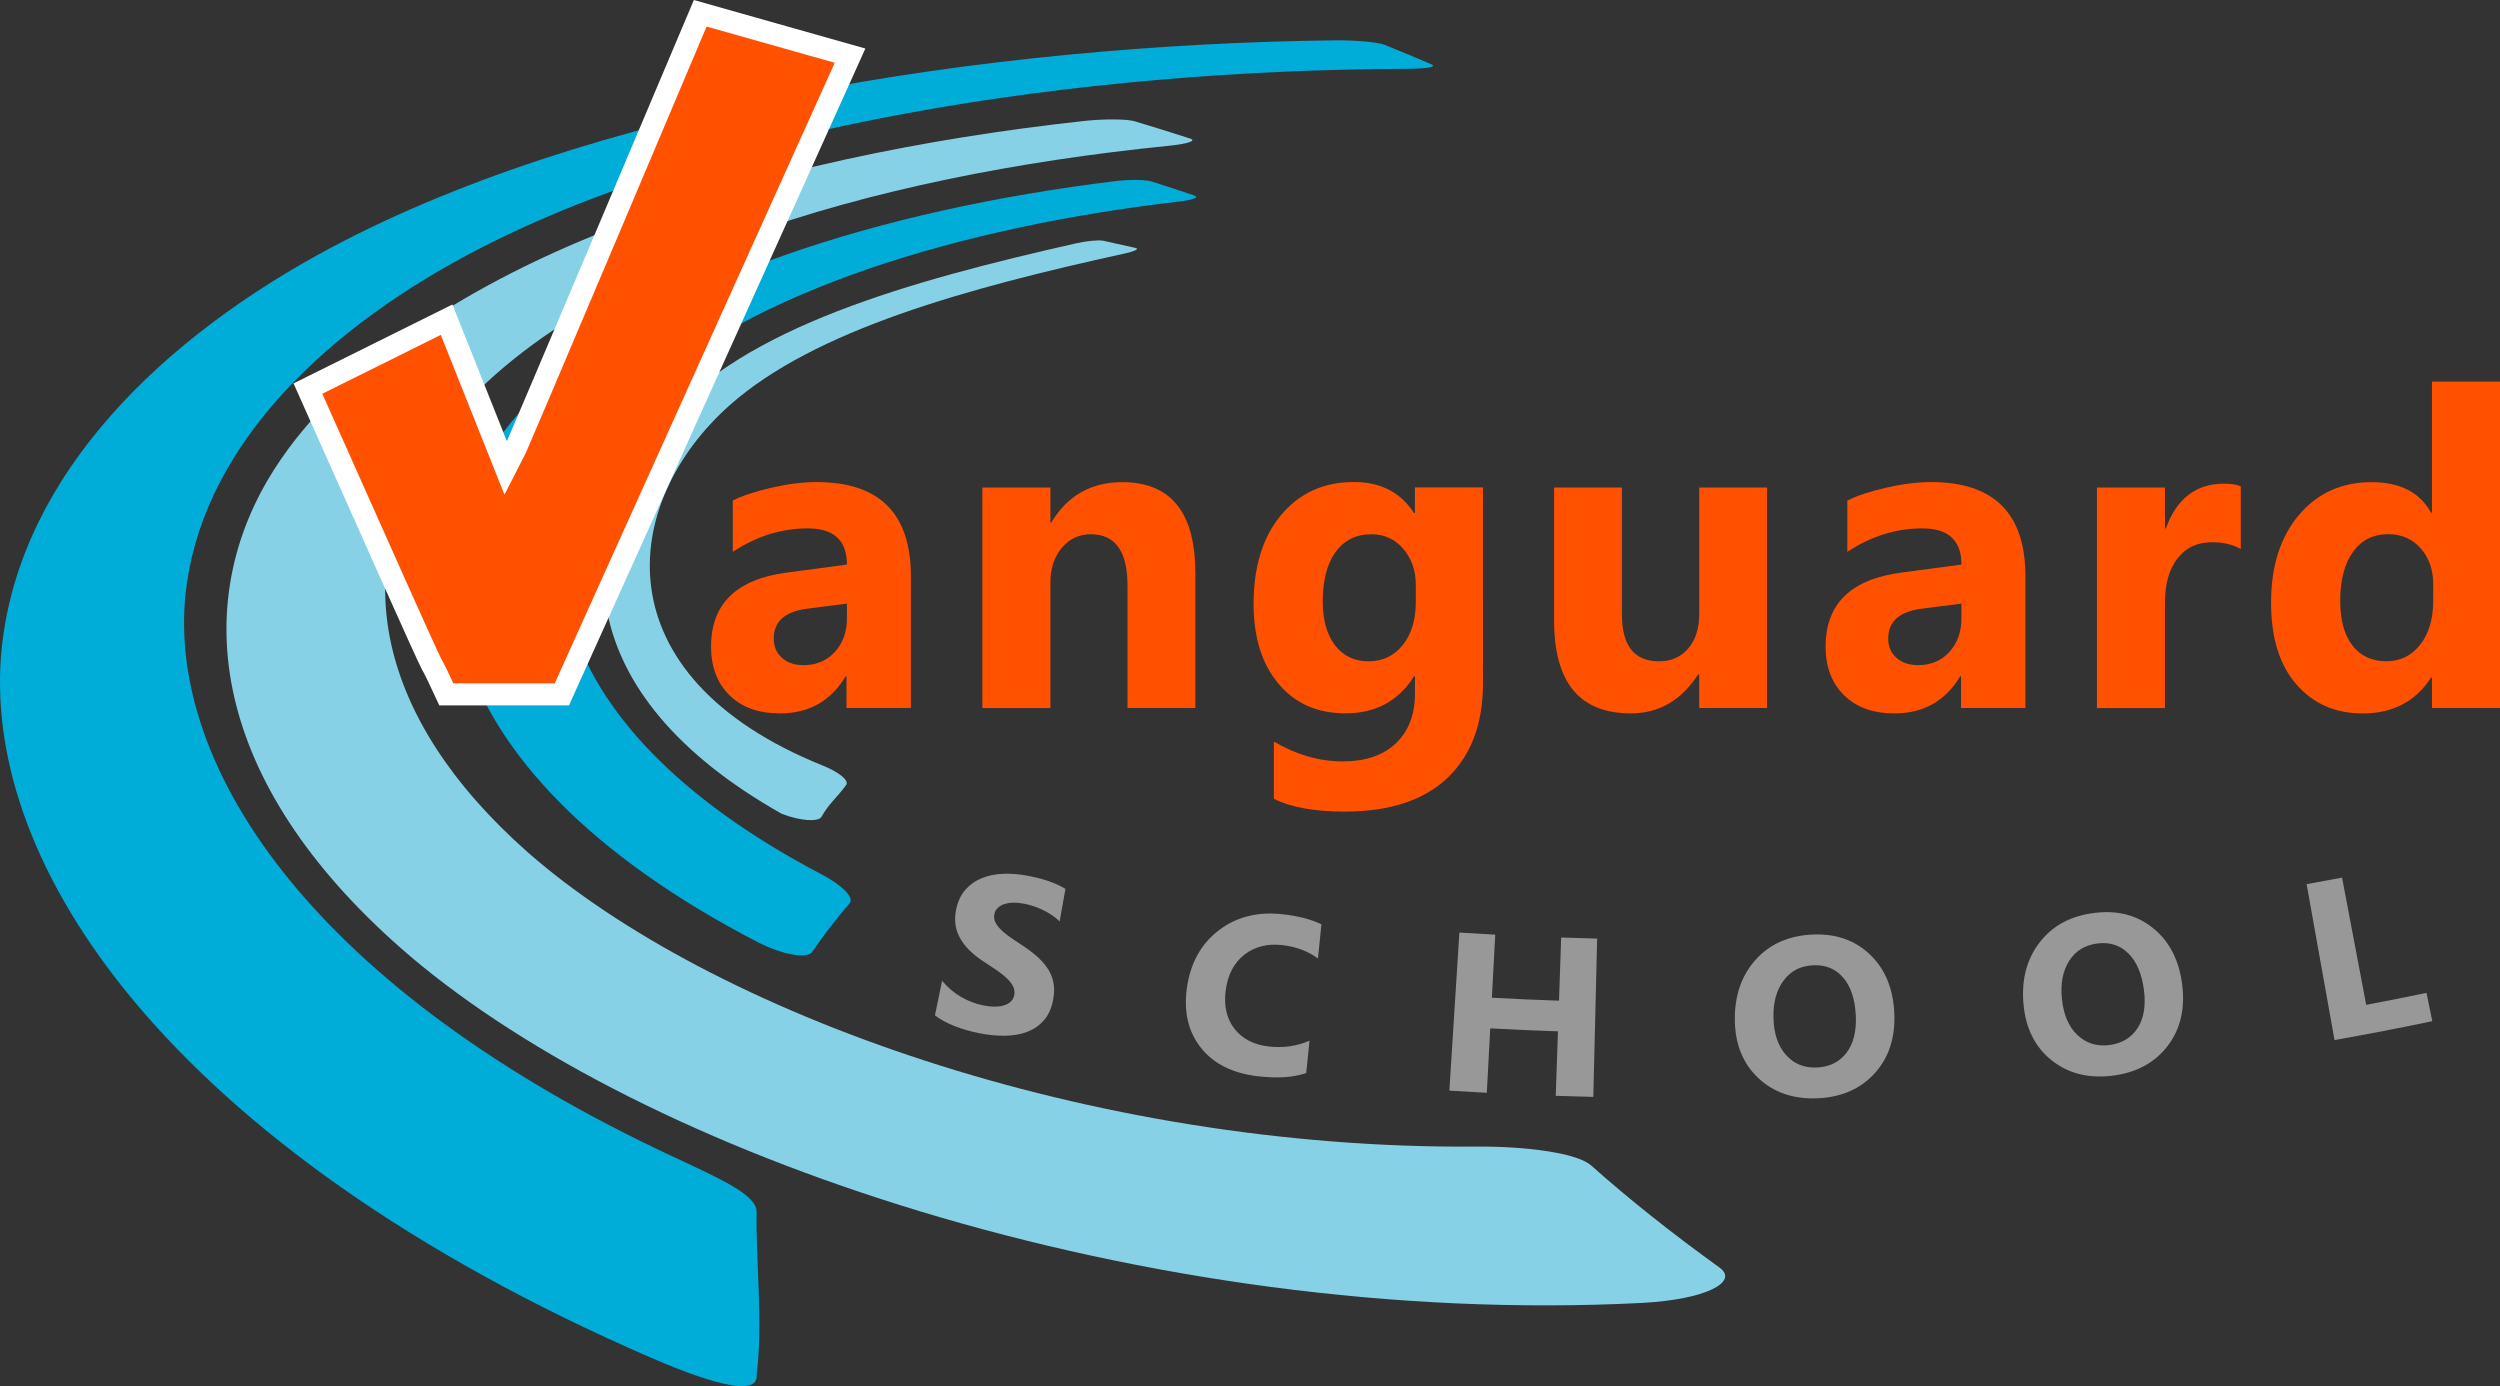 <?xml version="1.0" encoding="utf-8"?>
<!-- Generator: Adobe Illustrator 23.0.4, SVG Export Plug-In . SVG Version: 6.00 Build 0)  -->
<svg version="1.1" id="Capa_1" xmlns="http://www.w3.org/2000/svg" xmlns:xlink="http://www.w3.org/1999/xlink" x="0px" y="0px"
	 viewBox="0 0 566.87 314.32" style="enable-background:new 0 0 566.87 314.32;" xml:space="preserve">
<rect x="0" y="0" width="566.87" height="314.32" fill="#333333" stroke="none"/>
<style type="text/css">
	.st0{fill:#00ACD8;}
	.st1{fill:#87D1E6;}
	.st2{fill:#999898;}
	.st3{fill:#FF5100;}
	.st4{fill:#FF5100;stroke:#FFFFFF;stroke-width:5;stroke-miterlimit:10;}
</style>
<g>
	<g>
		<g>
			<path class="st0" d="M270.81,44.33c1.22,0.41-0.3,1-3.36,1.36c-49.64,5.75-97.48,20.3-122.58,43.93
				c-29.8,28.31-24.58,74,41.26,108.55c4.62,2.42,7.65,5.3,6.54,6.63c-3.02,3.48-5.85,7.17-8.53,11.07
				c-1.08,1.55-6.64,0.67-12.15-2.15c-77.02-39.78-83.32-92.25-50.42-124.14c27.07-26.04,78.51-42.06,131.31-48.51
				c3.25-0.4,6.94-0.35,8.24,0.07C264.39,42.18,267.6,43.25,270.81,44.33z"/>
		</g>
		<g>
			<path class="st0" d="M324.59,14.59c1.36,0.58-1.26,1.01-5.78,1.02c-73.55,0.22-157.32,12.6-212.77,42.17
				c-34.53,18.48-60.67,45.06-64,77.16c-3.88,39.5,29.28,89.45,110.7,127.39c11.73,5.45,18.89,8.79,18.83,12.55
				c-0.26,10.14,1.5,25,0,36.75c0.5,4.69-8.05,3.08-23.81-3.7c-54.93-23.81-93.47-52.3-117.33-80.88
				C7.88,200.02-1.54,172.9,0.2,149.04C3.2,110.69,33.17,79.3,72.06,57.78c60.77-33.47,151.9-47.72,230.56-48.63
				c4.8-0.06,9.82,0.42,11.29,0.99C317.52,11.62,321.18,13.1,324.59,14.59z"/>
			<path class="st1" d="M269.86,31.42c1.58,0.51-0.63,1.21-4.87,1.64c-33.97,3.41-67.67,10.04-96.34,20.45
				c-32.03,11.65-59.31,28.74-72.67,50.36c-15.49,25.29-11.63,58.15,23.66,89.36c41.42,36.39,127.21,67.46,215.15,66.76
				c11.47-0.09,22.79,1.47,25.97,4.25c8.4,7.49,18.13,15.25,29.14,23.18c4.46,3.23-3.04,7.25-17.65,8.02
				c-56.01,2.86-113.39-5.58-163.51-20.74c-48.49-14.68-89.11-35.35-115.61-57.78c-44.6-37.99-50.06-77.91-32.45-108.04
				c14.78-25.11,45.35-44.81,80.79-58.16c31.28-11.74,67.85-19.31,104.44-23.3c4.56-0.49,9.66-0.43,11.35,0.07
				C261.56,28.79,265.78,30.09,269.86,31.42z"/>
		</g>
		<g>
			<path class="st1" d="M257.48,56.22c0.93,0.21-0.15,0.75-2.36,1.24c-35.87,7.86-70.44,17.36-89.65,34.41
				c-24.92,22.11-29.55,61.33,21.13,81.74c3.56,1.43,5.98,3.32,5.27,4.37c-1.96,2.76-3.91,4.17-5.59,7.22
				c-0.68,1.21-4.81,0.98-9.04-0.68c-48.34-27.27-48.04-63.5-26.34-89.24c17.88-21.03,55.09-31.53,93.22-40.13
				c2.35-0.53,5.05-0.77,6.03-0.56C252.62,55.12,255.05,55.67,257.48,56.22z"/>
		</g>
	</g>
	<g>
		<g>
			<path class="st2" d="M212,230.23c0.65-3.14,0.98-4.71,1.62-7.85c1.24,1.5,2.67,2.73,4.3,3.67c1.63,0.95,3.34,1.6,5.13,1.94
				c1.05,0.2,1.98,0.29,2.8,0.26c0.82-0.03,1.52-0.16,2.1-0.38c0.58-0.22,1.04-0.53,1.38-0.91c0.34-0.39,0.56-0.83,0.65-1.34
				c0.13-0.69,0.04-1.34-0.27-1.96c-0.31-0.62-0.77-1.22-1.4-1.82c-0.62-0.59-1.38-1.2-2.26-1.81c-0.89-0.61-1.85-1.25-2.88-1.91
				c-2.63-1.69-4.47-3.54-5.52-5.47c-1.05-1.94-1.33-4.07-0.85-6.41c0.38-1.83,1.08-3.33,2.1-4.49c1.02-1.16,2.26-2.04,3.72-2.63
				c1.46-0.59,3.07-0.92,4.83-0.99c1.77-0.07,3.59,0.07,5.48,0.43c1.86,0.35,3.48,0.76,4.87,1.25c1.39,0.48,2.66,1.06,3.79,1.74
				c-0.52,2.95-0.78,4.43-1.31,7.38c-0.53-0.52-1.12-1-1.78-1.44c-0.66-0.44-1.34-0.83-2.06-1.17c-0.71-0.34-1.44-0.63-2.16-0.87
				c-0.73-0.24-1.42-0.42-2.09-0.54c-0.92-0.17-1.77-0.25-2.55-0.22c-0.78,0.03-1.46,0.15-2.04,0.36c-0.58,0.21-1.05,0.5-1.42,0.88
				c-0.37,0.38-0.61,0.84-0.71,1.38c-0.12,0.59-0.06,1.15,0.17,1.68c0.23,0.53,0.6,1.06,1.1,1.59c0.51,0.53,1.14,1.08,1.91,1.64
				c0.77,0.56,1.65,1.16,2.62,1.78c1.34,0.86,2.53,1.73,3.57,2.61c1.04,0.88,1.9,1.8,2.58,2.79c0.68,0.99,1.15,2.06,1.41,3.21
				c0.25,1.15,0.26,2.45,0.01,3.88c-0.35,1.97-1.03,3.56-2.05,4.76c-1.02,1.2-2.28,2.1-3.78,2.68c-1.5,0.59-3.18,0.9-5.04,0.92
				c-1.86,0.03-3.79-0.15-5.78-0.54c-2.04-0.4-3.96-0.94-5.73-1.64C214.7,231.98,213.21,231.17,212,230.23z"/>
			<path class="st2" d="M296.18,243.32c-2.87,0.98-6.53,1.23-10.95,0.72c-5.77-0.67-10.1-2.86-12.96-6.5
				c-2.86-3.64-3.88-8.15-3.15-13.49c0.79-5.69,3.23-10.05,7.26-13.12c4.03-3.07,8.84-4.26,14.51-3.62c3.51,0.4,6.42,1.15,8.74,2.28
				c-0.32,3.1-0.48,4.65-0.79,7.75c-2.29-1.68-4.97-2.69-8.07-3.04c-3.4-0.38-6.27,0.34-8.62,2.18c-2.36,1.85-3.78,4.56-4.23,8.15
				c-0.44,3.45,0.21,6.32,1.98,8.62c1.77,2.3,4.37,3.65,7.8,4.04c3.28,0.37,6.36-0.07,9.24-1.32
				C296.64,238.91,296.48,240.38,296.18,243.32z"/>
			<path class="st2" d="M361.28,248.72c-3.41-0.08-5.11-0.13-8.52-0.25c0.2-5.85,0.3-8.77,0.5-14.62
				c-6.14-0.21-9.21-0.34-15.35-0.67c-0.31,5.84-0.47,8.76-0.78,14.61c-3.4-0.18-5.09-0.28-8.49-0.49
				c0.76-11.95,1.51-23.89,2.27-35.84c3.25,0.21,4.88,0.3,8.13,0.47c-0.31,5.72-0.46,8.58-0.76,14.3c6.09,0.32,9.13,0.46,15.22,0.67
				c0.2-5.73,0.29-8.59,0.49-14.32c3.26,0.11,4.89,0.16,8.16,0.24C361.85,224.78,361.57,236.75,361.28,248.72z"/>
			<path class="st2" d="M411.96,249.04c-5.41,0.2-9.87-1.37-13.32-4.64c-3.45-3.28-5.19-7.62-5.27-13
				c-0.08-5.68,1.54-10.29,4.79-13.86c3.25-3.57,7.58-5.44,13.03-5.64c5.15-0.19,9.38,1.29,12.75,4.47
				c3.37,3.18,5.25,7.5,5.57,12.98c0.33,5.63-1.09,10.28-4.33,13.91C421.93,246.9,417.5,248.84,411.96,249.04z M411.22,218.87
				c-2.88,0.11-5.13,1.24-6.76,3.42c-1.64,2.18-2.42,5.01-2.33,8.52c0.09,3.56,1.02,6.35,2.81,8.37c1.79,2.02,4.11,2.98,6.93,2.88
				c2.91-0.11,5.17-1.21,6.78-3.29c1.61-2.09,2.32-4.92,2.15-8.49c-0.18-3.72-1.13-6.57-2.83-8.57S414.01,218.76,411.22,218.87z"/>
			<path class="st2" d="M478.81,243.93c-5.38,0.63-9.96-0.57-13.67-3.56c-3.71-2.99-5.79-7.18-6.3-12.53
				c-0.54-5.65,0.71-10.38,3.68-14.2c2.96-3.82,7.13-6.02,12.55-6.66c5.13-0.6,9.47,0.53,13.09,3.43c3.62,2.9,5.84,7.06,6.6,12.5
				c0.78,5.59-0.27,10.33-3.22,14.21C488.6,240.99,484.34,243.29,478.81,243.93z M475.67,213.92c-2.86,0.34-5.01,1.64-6.48,3.94
				c-1.46,2.3-2.02,5.19-1.65,8.68c0.37,3.54,1.52,6.25,3.47,8.12c1.95,1.87,4.34,2.64,7.15,2.32c2.89-0.34,5.07-1.62,6.51-3.83
				c1.44-2.21,1.92-5.08,1.47-8.63c-0.47-3.69-1.65-6.46-3.51-8.31C480.76,214.35,478.45,213.59,475.67,213.92z"/>
			<path class="st2" d="M551.52,231.55c-8.85,1.83-13.29,2.69-22.17,4.28c-2.11-11.78-4.22-23.57-6.33-35.35
				c3.22-0.58,4.82-0.88,8.04-1.48c1.82,9.61,3.65,19.22,5.47,28.84c5.47-1.04,8.21-1.58,13.67-2.71
				C550.72,227.69,550.98,228.98,551.52,231.55z"/>
		</g>
	</g>
	<g>
		<path class="st3" d="M206.54,160.54h-14.6v-7.18h-0.2c-3.35,5.6-8.32,8.4-14.89,8.4c-4.85,0-8.67-1.38-11.45-4.13
			c-2.78-2.75-4.17-6.42-4.17-11.01c0-9.7,5.75-15.3,17.24-16.8l13.57-1.81c0-5.47-2.96-8.2-8.89-8.2c-5.96,0-11.62,1.77-16.99,5.32
			v-11.62c2.15-1.11,5.09-2.08,8.81-2.93c3.73-0.85,7.12-1.27,10.18-1.27c14.26,0,21.39,7.11,21.39,21.34V160.54z M192.04,140.23
			v-3.37l-9.08,1.17c-5.01,0.65-7.52,2.91-7.52,6.79c0,1.76,0.61,3.2,1.83,4.32c1.22,1.12,2.87,1.68,4.96,1.68c2.9,0,5.26-1,7.08-3
			C191.12,145.82,192.04,143.29,192.04,140.23z"/>
		<path class="st3" d="M271.04,160.54h-15.38v-27.78c0-7.75-2.77-11.62-8.3-11.62c-2.67,0-4.87,1.03-6.59,3.08
			c-1.73,2.05-2.59,4.66-2.59,7.81v28.52h-15.43v-50h15.43v7.91h0.2c3.68-6.09,9.03-9.13,16.06-9.13c11.07,0,16.6,6.87,16.6,20.61
			V160.54z"/>
		<path class="st3" d="M336.27,154.83c0,9.28-2.69,16.46-8.06,21.56c-5.37,5.09-13.15,7.64-23.34,7.64
			c-6.74,0-12.08-0.96-16.02-2.88v-12.99c5.14,2.99,10.33,4.49,15.58,4.49c5.21,0,9.24-1.38,12.11-4.13
			c2.86-2.75,4.3-6.49,4.3-11.21v-3.96h-0.2c-3.52,5.6-8.71,8.4-15.58,8.4c-6.38,0-11.44-2.25-15.19-6.74
			c-3.74-4.49-5.62-10.51-5.62-18.07c0-8.46,2.08-15.19,6.25-20.17c4.17-4.98,9.65-7.47,16.46-7.47c6.09,0,10.64,2.34,13.67,7.03
			h0.2v-5.81h15.43V154.83z M321.03,136.52v-3.96c0-3.16-0.94-5.85-2.81-8.08c-1.87-2.23-4.31-3.34-7.3-3.34
			c-3.42,0-6.1,1.33-8.06,4c-1.95,2.67-2.93,6.43-2.93,11.28c0,4.17,0.93,7.46,2.78,9.89c1.86,2.43,4.39,3.64,7.62,3.64
			c3.19,0,5.77-1.23,7.74-3.69C320.05,143.8,321.03,140.55,321.03,136.52z"/>
		<path class="st3" d="M400.67,160.54h-15.38v-7.62h-0.24c-3.81,5.89-8.9,8.84-15.28,8.84c-11.59,0-17.38-7.01-17.38-21.04v-30.18
			h15.38v28.81c0,7.06,2.8,10.6,8.4,10.6c2.77,0,4.98-0.97,6.64-2.91c1.66-1.94,2.49-4.57,2.49-7.89v-28.61h15.38V160.54z"/>
		<path class="st3" d="M459.26,160.54h-14.6v-7.18h-0.2c-3.35,5.6-8.32,8.4-14.89,8.4c-4.85,0-8.67-1.38-11.45-4.13
			c-2.78-2.75-4.17-6.42-4.17-11.01c0-9.7,5.75-15.3,17.24-16.8l13.57-1.81c0-5.47-2.96-8.2-8.89-8.2c-5.96,0-11.62,1.77-16.99,5.32
			v-11.62c2.15-1.11,5.09-2.08,8.81-2.93c3.73-0.85,7.12-1.27,10.18-1.27c14.26,0,21.39,7.11,21.39,21.34V160.54z M444.75,140.23
			v-3.37l-9.08,1.17c-5.01,0.65-7.52,2.91-7.52,6.79c0,1.76,0.61,3.2,1.83,4.32c1.22,1.12,2.87,1.68,4.96,1.68c2.9,0,5.26-1,7.08-3
			C443.84,145.82,444.75,143.29,444.75,140.23z"/>
		<path class="st3" d="M508.08,124.46c-1.86-1.01-4.02-1.51-6.49-1.51c-3.35,0-5.97,1.23-7.86,3.69c-1.89,2.46-2.83,5.8-2.83,10.03
			v23.88h-15.43v-50h15.43v9.28h0.2c2.44-6.77,6.84-10.16,13.18-10.16c1.63,0,2.9,0.2,3.81,0.59V124.46z"/>
		<path class="st3" d="M566.87,160.54h-15.43v-6.88h-0.2c-3.52,5.4-8.68,8.11-15.48,8.11c-6.25,0-11.28-2.21-15.09-6.62
			c-3.81-4.41-5.71-10.57-5.71-18.48c0-8.27,2.1-14.89,6.3-19.87c4.2-4.98,9.7-7.47,16.5-7.47c6.45,0,10.94,2.31,13.48,6.93h0.2
			V86.52h15.43V160.54z M551.73,136.22v-3.76c0-3.25-0.94-5.96-2.83-8.11c-1.89-2.15-4.35-3.22-7.37-3.22
			c-3.42,0-6.09,1.34-8.01,4.03c-1.92,2.69-2.88,6.37-2.88,11.06c0,4.39,0.93,7.78,2.78,10.16c1.86,2.38,4.43,3.56,7.71,3.56
			c3.12,0,5.67-1.25,7.64-3.76C550.74,143.68,551.73,140.36,551.73,136.22z"/>
	</g>
	<g>
		<path class="st4" d="M127.4,157.45h-26.19c-8.1-17.46,7.08,16.96-31.39-69.34l31.45-15.62l13.56,34.04
			c0.75-1.26,43.95-103.52,43.95-103.52l33.97,9.61L127.4,157.45z"/>
	</g>
</g>
</svg>
